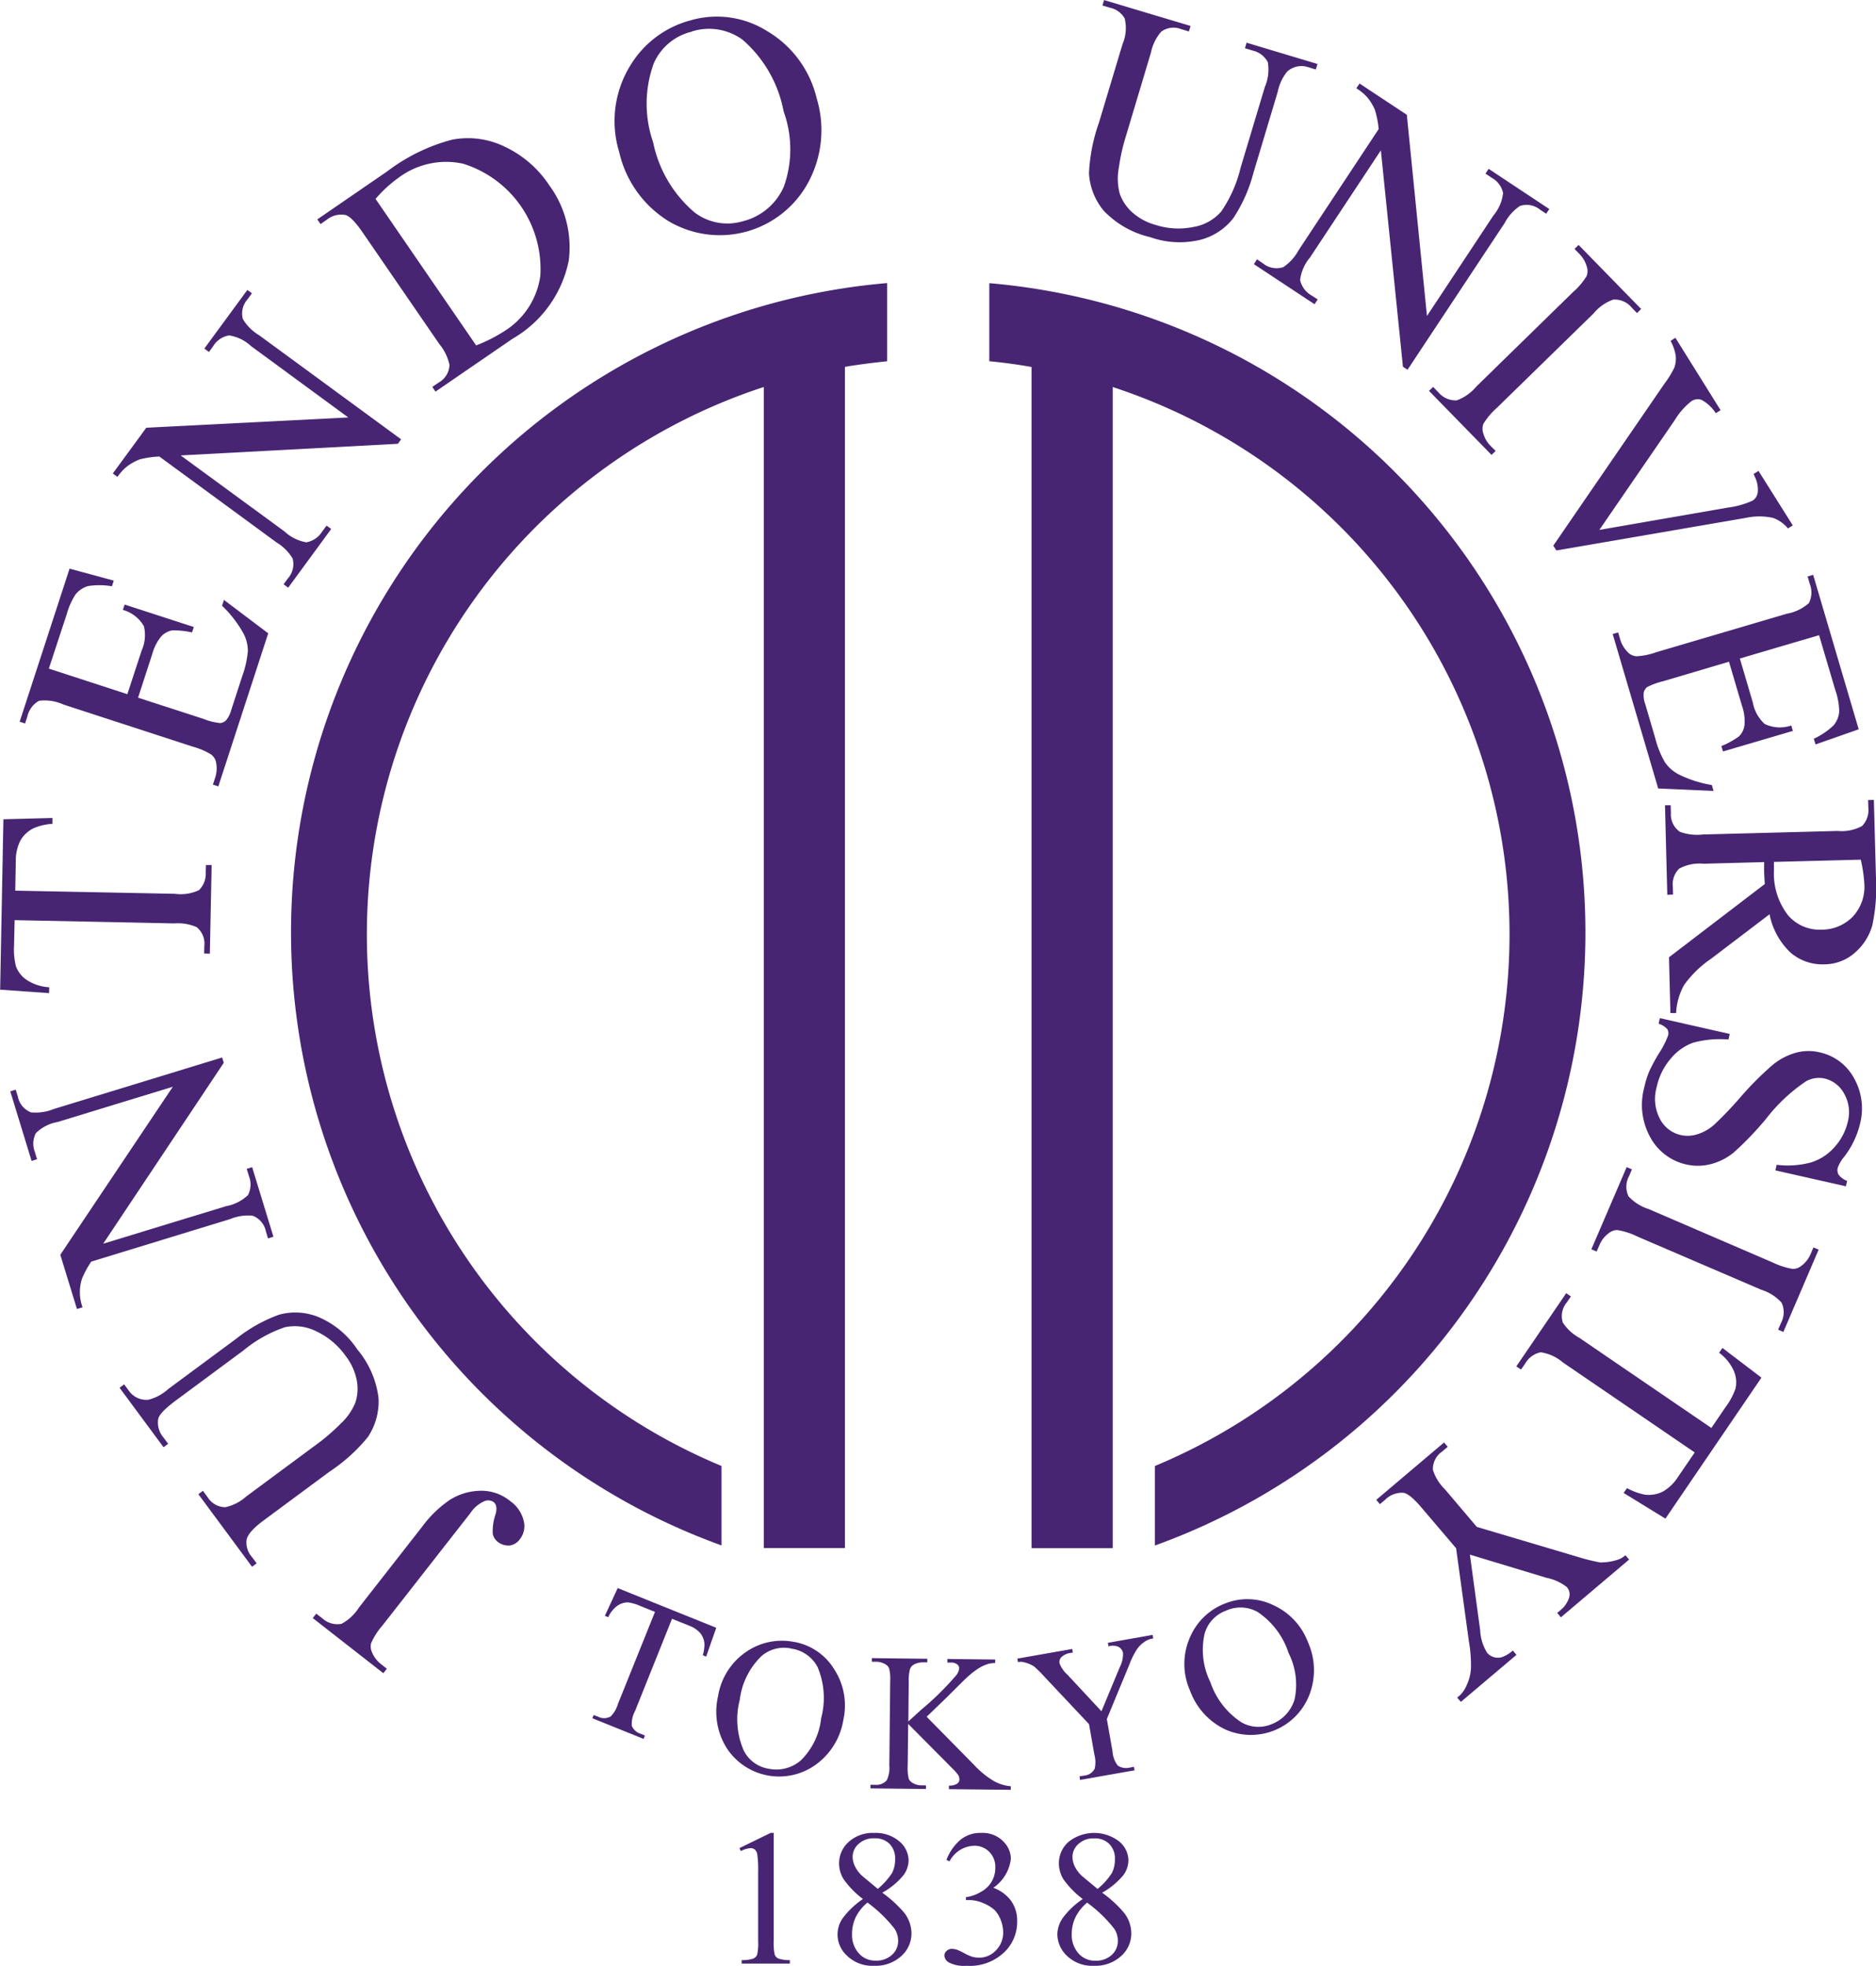 <svg xmlns="http://www.w3.org/2000/svg" width="91.31" height="95.684" viewBox="0 0 91.31 95.684">
  <g id="グループ_15093" data-name="グループ 15093" transform="translate(-1030 -1030)">
    <path id="パス_9134" data-name="パス 9134" d="M1038.918,1070.167a31.724,31.724,0,0,0,20.953,29.842v-3.867a28.028,28.028,0,0,1,2.057-52.518v56.513h3.95v-57.493c.678-.117,1.362-.2,2.056-.273v-3.806a31.717,31.717,0,0,0-29.016,31.6" transform="translate(5.247 5.213)" fill="#472573"/>
    <path id="パス_9135" data-name="パス 9135" d="M1060.315,1038.568v3.8q1.04.1,2.056.28v57.493h3.951v-56.516a28.029,28.029,0,0,1,2.054,52.517v3.87a31.721,31.721,0,0,0-8.061-61.443" transform="translate(17.837 5.214)" fill="#472573"/>
    <path id="パス_9136" data-name="パス 9136" d="M1052.574,1086.718l1.517-.74h.151v5.26a2.673,2.673,0,0,0,.045.653.32.32,0,0,0,.178.2,1.6,1.6,0,0,0,.563.079v.171h-2.345v-.171a1.707,1.707,0,0,0,.571-.075.373.373,0,0,0,.179-.179,2.463,2.463,0,0,0,.051-.675v-3.362a5.317,5.317,0,0,0-.045-.874.382.382,0,0,0-.118-.216.318.318,0,0,0-.207-.069,1.235,1.235,0,0,0-.473.142Z" transform="translate(13.417 33.236)" fill="#472573"/>
    <path id="パス_9137" data-name="パス 9137" d="M1056.811,1089.2a4.365,4.365,0,0,1-.951-.977,1.444,1.444,0,0,1-.214-.76,1.386,1.386,0,0,1,.468-1.046,1.736,1.736,0,0,1,1.245-.437,1.763,1.763,0,0,1,1.215.408,1.229,1.229,0,0,1,.455.935,1.25,1.25,0,0,1-.247.711,3.574,3.574,0,0,1-1.034.855,5.914,5.914,0,0,1,1.071.98,1.644,1.644,0,0,1,.349.991,1.461,1.461,0,0,1-.5,1.118,1.852,1.852,0,0,1-1.316.468,1.765,1.765,0,0,1-1.382-.552,1.378,1.378,0,0,1-.121-1.8,4.081,4.081,0,0,1,.961-.9m.218.174a2.166,2.166,0,0,0-.566.7,1.873,1.873,0,0,0-.185.82,1.336,1.336,0,0,0,.325.948,1.053,1.053,0,0,0,.823.359,1.113,1.113,0,0,0,.795-.28.9.9,0,0,0,.3-.68,1.061,1.061,0,0,0-.175-.592,6.7,6.7,0,0,0-1.317-1.274m.5-.666a3.389,3.389,0,0,0,.7-.78,1.459,1.459,0,0,0,.145-.655,1.023,1.023,0,0,0-.268-.753.988.988,0,0,0-.739-.273,1.072,1.072,0,0,0-.767.27.829.829,0,0,0-.293.632,1.058,1.058,0,0,0,.122.479,1.542,1.542,0,0,0,.348.454Z" transform="translate(15.195 33.236)" fill="#472573"/>
    <path id="パス_9138" data-name="パス 9138" d="M1058.933,1087.29a2.442,2.442,0,0,1,.673-.97,1.506,1.506,0,0,1,1.012-.341,1.4,1.4,0,0,1,1.15.486,1.186,1.186,0,0,1,.3.772,1.976,1.976,0,0,1-.853,1.411,1.867,1.867,0,0,1,.867.64,1.666,1.666,0,0,1,.293.983,2.05,2.05,0,0,1-.515,1.4,2.42,2.42,0,0,1-1.942.775,1.635,1.635,0,0,1-.855-.156.422.422,0,0,1-.231-.336.3.3,0,0,1,.108-.232.355.355,0,0,1,.259-.1.826.826,0,0,1,.234.037,2.437,2.437,0,0,1,.355.167,2.3,2.3,0,0,0,.381.174,1.278,1.278,0,0,0,.364.05,1.1,1.1,0,0,0,.817-.364,1.215,1.215,0,0,0,.344-.859,1.689,1.689,0,0,0-.159-.707,1.342,1.342,0,0,0-.261-.39,1.9,1.9,0,0,0-.545-.333,1.748,1.748,0,0,0-.7-.151h-.148v-.14a1.868,1.868,0,0,0,.73-.259,1.307,1.307,0,0,0,.7-1.187,1.03,1.03,0,0,0-.3-.766,1,1,0,0,0-.734-.291,1.4,1.4,0,0,0-1.195.761Z" transform="translate(17.133 33.237)" fill="#472573"/>
    <path id="パス_9139" data-name="パス 9139" d="M1063.522,1089.2a4.388,4.388,0,0,1-.954-.977,1.508,1.508,0,0,1-.212-.76,1.383,1.383,0,0,1,.467-1.046,2,2,0,0,1,2.459-.029,1.221,1.221,0,0,1,.459.935,1.25,1.25,0,0,1-.246.711,3.66,3.66,0,0,1-1.034.855,5.725,5.725,0,0,1,1.068.98,1.624,1.624,0,0,1,.351.991,1.47,1.47,0,0,1-.5,1.118,1.853,1.853,0,0,1-1.316.468,1.771,1.771,0,0,1-1.383-.552,1.461,1.461,0,0,1-.4-.977,1.444,1.444,0,0,1,.279-.819,3.94,3.94,0,0,1,.957-.9m.215.174a2.15,2.15,0,0,0-.563.7,1.877,1.877,0,0,0-.187.82,1.344,1.344,0,0,0,.325.948,1.059,1.059,0,0,0,.825.359,1.116,1.116,0,0,0,.794-.28.9.9,0,0,0,.3-.68,1.062,1.062,0,0,0-.174-.592,6.629,6.629,0,0,0-1.321-1.274m.507-.666a3.328,3.328,0,0,0,.7-.78,1.475,1.475,0,0,0,.145-.655,1.008,1.008,0,0,0-.272-.753.981.981,0,0,0-.738-.273,1.051,1.051,0,0,0-.761.27.825.825,0,0,0-.294.632,1.074,1.074,0,0,0,.119.479,1.566,1.566,0,0,0,.349.454Z" transform="translate(19.183 33.236)" fill="#472573"/>
    <path id="パス_9140" data-name="パス 9140" d="M1054.122,1080.5l-.491,1.405-.166-.068a1.808,1.808,0,0,0,.082-.571.939.939,0,0,0-.211-.515,1.338,1.338,0,0,0-.539-.355l-.828-.333-1.8,4.491a1.306,1.306,0,0,0-.156.724.686.686,0,0,0,.436.384l.2.084-.065.163-2.493-1.006.067-.156.208.079a.638.638,0,0,0,.618-.011,1.407,1.407,0,0,0,.35-.6l1.806-4.488-.708-.285a2.071,2.071,0,0,0-.61-.177.892.892,0,0,0-.511.162,1.4,1.4,0,0,0-.446.557l-.164-.066.624-1.35Z" transform="translate(10.74 28.73)" fill="#472573"/>
    <path id="パス_9141" data-name="パス 9141" d="M1055.683,1080.224a2.867,2.867,0,0,1,1.925,1.321,3.234,3.234,0,0,1,.45,2.468,3.343,3.343,0,0,1-1.346,2.184,3.046,3.046,0,0,1-4.327-.8,3.331,3.331,0,0,1-.426-2.532,3.224,3.224,0,0,1,1.471-2.228,3.045,3.045,0,0,1,2.253-.41m-.152.318a1.67,1.67,0,0,0-1.457.364,3.566,3.566,0,0,0-1.06,2.137,3.774,3.774,0,0,0,.2,2.471,1.639,1.639,0,0,0,1.2.875,1.829,1.829,0,0,0,1.578-.409,3.378,3.378,0,0,0,.984-2.047,3.842,3.842,0,0,0-.177-2.5,1.721,1.721,0,0,0-1.275-.89" transform="translate(12.991 29.698)" fill="#472573"/>
    <path id="パス_9142" data-name="パス 9142" d="M1059.321,1083.543l2.31,2.347a4.342,4.342,0,0,0,.974.791,2.071,2.071,0,0,0,.811.245l0,.173-3.012-.032,0-.173a.693.693,0,0,0,.391-.087.258.258,0,0,0,.121-.2.493.493,0,0,0-.042-.2,2.262,2.262,0,0,0-.288-.335l-2.165-2.182-.023,2.043a2.161,2.161,0,0,0,.054.635.433.433,0,0,0,.193.2.82.82,0,0,0,.426.114l.216,0,0,.176-2.7-.028v-.174l.225,0a.669.669,0,0,0,.571-.227,1.411,1.411,0,0,0,.121-.716l.042-4.09a2.17,2.17,0,0,0-.053-.64.43.43,0,0,0-.19-.2.913.913,0,0,0-.428-.118l-.223,0v-.175l2.7.031v.174l-.215,0a.934.934,0,0,0-.425.1.415.415,0,0,0-.2.224,2.049,2.049,0,0,0-.063.616l-.019,1.938q.093-.087.643-.587a13.833,13.833,0,0,0,1.7-1.678.638.638,0,0,0,.132-.325.244.244,0,0,0-.1-.19.488.488,0,0,0-.33-.087h-.145l0-.174,2.326.025v.172a1.28,1.28,0,0,0-.375.053,1.953,1.953,0,0,0-.415.193,4.1,4.1,0,0,0-.6.47c-.069.061-.389.378-.959.947Z" transform="translate(15.782 30.018)" fill="#472573"/>
    <path id="パス_9143" data-name="パス 9143" d="M1065.476,1080.372l2.178-.386.03.174-.121.023a.9.9,0,0,0-.33.161,1.363,1.363,0,0,0-.367.381,4.013,4.013,0,0,0-.352.727l-1.089,2.63.277,1.57a1.254,1.254,0,0,0,.254.693.726.726,0,0,0,.589.1l.2-.037.03.171-2.652.466-.027-.172.217-.037a.632.632,0,0,0,.521-.336,1.438,1.438,0,0,0-.016-.693l-.26-1.477-2.171-2.308a5.755,5.755,0,0,0-.512-.507,1.662,1.662,0,0,0-.5-.2.515.515,0,0,0-.273,0l-.031-.174,2.669-.469.031.173-.14.024a.8.8,0,0,0-.38.169.334.334,0,0,0-.127.335,1.421,1.421,0,0,0,.385.552l1.655,1.779.888-2.138a1.429,1.429,0,0,0,.162-.69.4.4,0,0,0-.108-.219.4.4,0,0,0-.217-.125.9.9,0,0,0-.385.008Z" transform="translate(18.447 29.59)" fill="#472573"/>
    <path id="パス_9144" data-name="パス 9144" d="M1068.139,1079.122a2.888,2.888,0,0,1,2.334.062,3.234,3.234,0,0,1,1.718,1.824,3.331,3.331,0,0,1,.061,2.563,3.05,3.05,0,0,1-4.071,1.684,3.35,3.35,0,0,1-1.731-1.892,3.2,3.2,0,0,1,.024-2.666,3.029,3.029,0,0,1,1.665-1.576m.048.35a1.666,1.666,0,0,0-1.026,1.1,3.55,3.55,0,0,0,.273,2.368,3.786,3.786,0,0,0,1.514,1.961,1.658,1.658,0,0,0,1.487.083,1.852,1.852,0,0,0,1.1-1.2,3.412,3.412,0,0,0-.291-2.255,3.821,3.821,0,0,0-1.509-2,1.7,1.7,0,0,0-1.552-.056" transform="translate(21.475 28.932)" fill="#472573"/>
    <path id="パス_9145" data-name="パス 9145" d="M1043.161,1084.289l-.171.216-3.434-2.683.171-.215.291.224a1.077,1.077,0,0,0,.94.27,2.3,2.3,0,0,0,.853-.8l3.064-3.92a5.581,5.581,0,0,1,1.343-1.306,2.869,2.869,0,0,1,1.447-.448,2.21,2.21,0,0,1,1.5.5,1.636,1.636,0,0,1,.657.961,1.02,1.02,0,0,1-.171.875.754.754,0,0,1-.489.325.842.842,0,0,1-.6-.174.665.665,0,0,1-.245-.392,2.557,2.557,0,0,1,.138-.959c.076-.284.042-.479-.1-.591a.473.473,0,0,0-.451-.037,1.584,1.584,0,0,0-.68.582l-4.278,5.469a3.279,3.279,0,0,0-.552.865.684.684,0,0,0,.05.447,1.4,1.4,0,0,0,.43.563Z" transform="translate(5.667 26.936)" fill="#472573"/>
    <path id="パス_9146" data-name="パス 9146" d="M1035.983,1076.5l-.224.169-2.141-2.895.222-.166.228.307a1.033,1.033,0,0,0,.952.442,2.239,2.239,0,0,0,.962-.518l3.315-2.453a7.354,7.354,0,0,1,2.088-1.17,2.985,2.985,0,0,1,1.874.1,4.251,4.251,0,0,1,1.926,1.586,4.526,4.526,0,0,1,1.037,2.373,3.109,3.109,0,0,1-.521,1.9,8.317,8.317,0,0,1-1.867,1.684l-3.2,2.368c-.5.371-.781.685-.833.94a1.06,1.06,0,0,0,.262.847l.227.305-.224.168-2.612-3.532.22-.166.232.315a1.025,1.025,0,0,0,.857.484,2.221,2.221,0,0,0,1.015-.519l3.561-2.636a9.688,9.688,0,0,0,1.028-.9,2.926,2.926,0,0,0,.723-1.025,2.164,2.164,0,0,0,.076-1.08,2.836,2.836,0,0,0-.559-1.222,3.65,3.65,0,0,0-1.409-1.178,2.33,2.33,0,0,0-1.536-.2,6.421,6.421,0,0,0-2.021,1.134l-3.31,2.45c-.508.381-.787.672-.833.879a1.112,1.112,0,0,0,.254.9Z" transform="translate(2.202 23.774)" fill="#472573"/>
    <path id="パス_9147" data-name="パス 9147" d="M1033.555,1074.557l-.81-2.638,5.476-8.178-5.607,1.715a2.014,2.014,0,0,0-1.057.54,1.106,1.106,0,0,0-.045.931l.1.341-.265.082-1.036-3.386.264-.081.106.344a1.028,1.028,0,0,0,.64.761,2.324,2.324,0,0,0,1.1-.162l8.2-2.51.08.259-5.869,8.806,5.987-1.829a2.084,2.084,0,0,0,1.06-.537,1.125,1.125,0,0,0,.045-.933l-.106-.345.265-.082,1.036,3.386-.265.08-.1-.334a1.044,1.044,0,0,0-.64-.768,2.262,2.262,0,0,0-1.1.162l-6.762,2.07a4.464,4.464,0,0,0-.455.843,2.147,2.147,0,0,0,.031,1.382Z" transform="translate(0.19 19.156)" fill="#472573"/>
    <path id="パス_9148" data-name="パス 9148" d="M1030.166,1055.05l2.385-.062,0,.283a2.789,2.789,0,0,0-.9.208,1.5,1.5,0,0,0-.655.6,2.151,2.151,0,0,0-.227,1.013l-.027,1.433,7.769.153a2.09,2.09,0,0,0,1.173-.178,1.116,1.116,0,0,0,.329-.87l.011-.352.277,0-.087,4.312-.277-.006.008-.36a1.038,1.038,0,0,0-.371-.923,2.267,2.267,0,0,0-1.091-.182l-7.771-.159-.028,1.223a3.431,3.431,0,0,0,.09,1.015,1.359,1.359,0,0,0,.534.677,2.222,2.222,0,0,0,1.088.352l-.008.286-2.381-.169Z" transform="translate(0 14.827)" fill="#472573"/>
    <path id="パス_9149" data-name="パス 9149" d="M1032.016,1052.242l3.822,1.245.695-2.125a1.82,1.82,0,0,0,.109-1.186,1.709,1.709,0,0,0-1.022-.792l.087-.26,3.365,1.093-.087.264a4.051,4.051,0,0,0-.968-.1.968.968,0,0,0-.531.295,2.261,2.261,0,0,0-.434.851l-.693,2.13,3.19,1.034a2.906,2.906,0,0,0,.8.2.451.451,0,0,0,.288-.126,1.323,1.323,0,0,0,.258-.513l.534-1.642a4.742,4.742,0,0,0,.274-1.227,1.86,1.86,0,0,0-.217-.859,5.742,5.742,0,0,0-1.039-1.343l.093-.283,2.154,1.626-2.429,7.452-.262-.088.111-.344a1.442,1.442,0,0,0,.048-.7.641.641,0,0,0-.243-.42,3.439,3.439,0,0,0-.907-.386l-6.283-2.047a2.192,2.192,0,0,0-1.192-.182,1.165,1.165,0,0,0-.566.761l-.111.341-.264-.084,2.429-7.451,2.15.583-.088.276a3.516,3.516,0,0,0-1.158-.011,1.226,1.226,0,0,0-.609.4,3.489,3.489,0,0,0-.434.973Z" transform="translate(0.361 10.302)" fill="#472573"/>
    <path id="パス_9150" data-name="パス 9150" d="M1033.413,1047.708l1.631-2.228,9.83-.5-4.733-3.473a2,2,0,0,0-1.068-.52,1.122,1.122,0,0,0-.772.52l-.208.286-.224-.166,2.093-2.853.224.162-.213.291a1.034,1.034,0,0,0-.227.968,2.271,2.271,0,0,0,.784.78l6.917,5.07-.159.217-10.571.566,5.051,3.7a2.107,2.107,0,0,0,1.063.53,1.134,1.134,0,0,0,.772-.524l.216-.288.224.163-2.093,2.857-.224-.166.206-.281a1.044,1.044,0,0,0,.233-.976,2.317,2.317,0,0,0-.786-.782l-5.7-4.179a4.52,4.52,0,0,0-.948.137,2.473,2.473,0,0,0-.643.36,2.344,2.344,0,0,0-.446.493Z" transform="translate(2.077 5.339)" fill="#472573"/>
    <path id="パス_9151" data-name="パス 9151" d="M1045.451,1046.518l-.155-.23.317-.214a1.017,1.017,0,0,0,.519-.859,2.355,2.355,0,0,0-.492-1.009l-3.721-5.416c-.359-.526-.642-.811-.847-.867a1.113,1.113,0,0,0-.9.221l-.314.219-.159-.227,3.413-2.345a8.975,8.975,0,0,1,3.153-1.536,4.073,4.073,0,0,1,2.552.34,5.3,5.3,0,0,1,2.177,1.888,5.087,5.087,0,0,1,.944,3.655,5.678,5.678,0,0,1-2.736,3.807Zm1.979-2.249a7.5,7.5,0,0,0,1.435-.734,3.781,3.781,0,0,0,1.688-2.641,5.368,5.368,0,0,0-3.758-5.469,3.864,3.864,0,0,0-3.116.664,6.34,6.34,0,0,0-1.145,1.05Z" transform="translate(5.745 2.543)" fill="#472573"/>
    <path id="パス_9152" data-name="パス 9152" d="M1052.529,1030.668a4.61,4.61,0,0,1,3.7.559,5.187,5.187,0,0,1,2.379,3.246,5.354,5.354,0,0,1-.408,4.1,4.893,4.893,0,0,1-6.816,1.877,5.344,5.344,0,0,1-2.387-3.357,5.149,5.149,0,0,1,.565-4.247,4.883,4.883,0,0,1,2.963-2.174m.007.564a2.7,2.7,0,0,0-1.853,1.547,5.741,5.741,0,0,0-.031,3.832,6.071,6.071,0,0,0,2.026,3.426,2.637,2.637,0,0,0,2.352.42,2.949,2.949,0,0,0,1.993-1.7,5.422,5.422,0,0,0-.018-3.644,6.116,6.116,0,0,0-2-3.49,2.776,2.776,0,0,0-2.467-.4" transform="translate(11.14 0.305)" fill="#472573"/>
    <path id="パス_9153" data-name="パス 9153" d="M1070.869,1032.347l.079-.269,3.45,1.036-.081.269-.367-.113a1.038,1.038,0,0,0-1.027.216,2.3,2.3,0,0,0-.461.991l-1.184,3.951a7.343,7.343,0,0,1-.973,2.188,2.981,2.981,0,0,1-1.558,1.044,4.274,4.274,0,0,1-2.49-.117,4.542,4.542,0,0,1-2.255-1.279,3.113,3.113,0,0,1-.724-1.838,8.561,8.561,0,0,1,.489-2.468l1.143-3.807a2.005,2.005,0,0,0,.106-1.253,1.076,1.076,0,0,0-.716-.521l-.367-.109.079-.265,4.209,1.26-.08.269-.373-.112a1.008,1.008,0,0,0-.976.123,2.251,2.251,0,0,0-.5,1.021l-1.272,4.247a9.476,9.476,0,0,0-.285,1.329,2.889,2.889,0,0,0,.032,1.259,2.159,2.159,0,0,0,.586.909,2.814,2.814,0,0,0,1.18.643,3.6,3.6,0,0,0,1.836.095,2.282,2.282,0,0,0,1.348-.755,6.353,6.353,0,0,0,.938-2.118l1.184-3.946a2.115,2.115,0,0,0,.142-1.2,1.1,1.1,0,0,0-.739-.566Z" transform="translate(19.726)" fill="#472573"/>
    <path id="パス_9154" data-name="パス 9154" d="M1073.474,1032.528l2.3,1.521.98,9.793,3.235-4.892a2.044,2.044,0,0,0,.47-1.094,1.118,1.118,0,0,0-.557-.743l-.3-.2.154-.233,2.952,1.956-.151.23-.3-.2a1.031,1.031,0,0,0-.976-.179,2.248,2.248,0,0,0-.742.826l-4.731,7.146-.223-.146-1.075-10.534-3.455,5.225a2.1,2.1,0,0,0-.476,1.087,1.154,1.154,0,0,0,.557.752l.3.194-.154.233-2.952-1.951.151-.235.294.2a1.047,1.047,0,0,0,.984.182,2.282,2.282,0,0,0,.745-.822l3.9-5.9a4.626,4.626,0,0,0-.185-.94,2.524,2.524,0,0,0-.389-.627,2.556,2.556,0,0,0-.515-.42Z" transform="translate(22.7 1.538)" fill="#472573"/>
    <path id="パス_9155" data-name="パス 9155" d="M1076.975,1047.439l-.2.193-3.043-3.117.2-.193.253.26a1.094,1.094,0,0,0,.9.395,2.264,2.264,0,0,0,.954-.676l4.7-4.592a3.343,3.343,0,0,0,.664-.78.686.686,0,0,0,.013-.447,1.432,1.432,0,0,0-.353-.619l-.25-.258.2-.193,3.043,3.118-.2.2-.257-.267a1.076,1.076,0,0,0-.9-.391,2.207,2.207,0,0,0-.957.674l-4.7,4.589a3.412,3.412,0,0,0-.661.78.679.679,0,0,0-.011.456,1.4,1.4,0,0,0,.347.611Z" transform="translate(25.822 4.51)" fill="#472573"/>
    <path id="パス_9156" data-name="パス 9156" d="M1089.149,1049.453l-.235.148a1.671,1.671,0,0,0-.729-.513,3.084,3.084,0,0,0-1.326,0l-9.218,1.585-.148-.235,5.411-7.885a4.607,4.607,0,0,0,.481-.784,1.329,1.329,0,0,0,.065-.583,2.205,2.205,0,0,0-.25-.714l.235-.151,2.2,3.526-.234.145a1.916,1.916,0,0,0-.692-.648.557.557,0,0,0-.487.058,3.387,3.387,0,0,0-.808.912l-3.681,5.359,6.262-1.088a4.1,4.1,0,0,0,1.211-.344.571.571,0,0,0,.238-.4,1.408,1.408,0,0,0-.152-.772c-.008-.026-.025-.065-.05-.121l.238-.147Z" transform="translate(28.111 6.12)" fill="#472573"/>
    <path id="パス_9157" data-name="パス 9157" d="M1089.333,1050.5l-3.855,1.136.633,2.149a1.845,1.845,0,0,0,.578,1.038,1.7,1.7,0,0,0,1.291.072l.077.265-3.4,1-.079-.262a4.034,4.034,0,0,0,.855-.471.932.932,0,0,0,.269-.545,2.234,2.234,0,0,0-.122-.947l-.632-2.144-3.215.953a3.371,3.371,0,0,0-.773.285.505.505,0,0,0-.162.269,1.274,1.274,0,0,0,.079.571l.485,1.653a4.574,4.574,0,0,0,.472,1.17,1.867,1.867,0,0,0,.666.583,5.658,5.658,0,0,0,1.613.518l.084.288-2.694-.119-2.215-7.518.266-.079.1.344a1.454,1.454,0,0,0,.359.608.635.635,0,0,0,.436.209,3.37,3.37,0,0,0,.968-.2l6.338-1.869a2.189,2.189,0,0,0,1.087-.523,1.164,1.164,0,0,0,.034-.945l-.1-.346.269-.082,2.217,7.52-2.1.737-.086-.277a3.532,3.532,0,0,0,.961-.65,1.17,1.17,0,0,0,.276-.675,3.276,3.276,0,0,0-.19-1.044Z" transform="translate(29.206 10.417)" fill="#472573"/>
    <path id="パス_9158" data-name="パス 9158" d="M1081.135,1064.816l-.069-2.713,4.663-3.565c-.016-.254-.027-.462-.034-.625v-.209c0-.073,0-.151.006-.234l-2.955.079a2.074,2.074,0,0,0-1.187.241,1.064,1.064,0,0,0-.307.861l.011.4-.28.01-.111-4.357.277,0,.011.378a1.017,1.017,0,0,0,.442.915,2.424,2.424,0,0,0,1.107.129l6.568-.172a2.077,2.077,0,0,0,1.185-.24,1.1,1.1,0,0,0,.307-.878l-.011-.385.28-.008.1,3.7a8.962,8.962,0,0,1-.174,2.4,2.732,2.732,0,0,1-.836,1.325,2.256,2.256,0,0,1-1.5.578,2.377,2.377,0,0,1-1.642-.568,3.475,3.475,0,0,1-1.025-1.869l-2.862,2.177a5.159,5.159,0,0,0-1.3,1.27,3.11,3.11,0,0,0-.386,1.363Zm5.039-7.356c0,.1,0,.173,0,.248s0,.129,0,.172a3.319,3.319,0,0,0,.687,2.178,2.019,2.019,0,0,0,1.625.7,2.1,2.1,0,0,0,1.531-.639,2.128,2.128,0,0,0,.557-1.593,6.951,6.951,0,0,0-.174-1.174Z" transform="translate(30.168 14.492)" fill="#472573"/>
    <path id="パス_9159" data-name="パス 9159" d="M1090.1,1069.285l-3.431-.775.061-.272a4.348,4.348,0,0,0,1.679-.117,2.518,2.518,0,0,0,1.147-.754,2.76,2.76,0,0,0,.639-1.229,1.818,1.818,0,0,0-.18-1.362,1.456,1.456,0,0,0-.946-.737,1.3,1.3,0,0,0-.9.129,8.3,8.3,0,0,0-1.95,1.827,15.583,15.583,0,0,1-1.573,1.641,2.931,2.931,0,0,1-1.118.569,2.543,2.543,0,0,1-1.195.018,2.643,2.643,0,0,1-1.747-1.313,3.242,3.242,0,0,1-.3-2.434,4.487,4.487,0,0,1,.249-.8,8.7,8.7,0,0,1,.478-.881,4.292,4.292,0,0,0,.434-.851.4.4,0,0,0-.042-.312.936.936,0,0,0-.42-.26l.061-.272,3.4.769-.061.272a4.954,4.954,0,0,0-1.714.152,2.518,2.518,0,0,0-1.1.783,3.109,3.109,0,0,0-.679,1.377,2.1,2.1,0,0,0,.156,1.549,1.518,1.518,0,0,0,1.022.79,1.559,1.559,0,0,0,.783-.034,2.244,2.244,0,0,0,.836-.47,17.973,17.973,0,0,0,1.284-1.346,15.6,15.6,0,0,1,1.547-1.552,3.09,3.09,0,0,1,1.123-.6,2.339,2.339,0,0,1,1.189-.023,2.5,2.5,0,0,1,1.653,1.234,3,3,0,0,1,.3,2.258,4.3,4.3,0,0,1-.768,1.59,1.744,1.744,0,0,0-.313.537.448.448,0,0,0,.042.336.94.94,0,0,0,.415.3Z" transform="translate(29.744 18.457)" fill="#472573"/>
    <path id="パス_9160" data-name="パス 9160" d="M1078.9,1069.761l-.256-.109,1.718-4,.256.109-.14.333a1.083,1.083,0,0,0-.025.981,2.3,2.3,0,0,0,.99.623l6.037,2.6a3.581,3.581,0,0,0,.976.311.684.684,0,0,0,.418-.158,1.391,1.391,0,0,0,.439-.561l.14-.329.254.107-1.718,4.008-.254-.111.145-.339a1.09,1.09,0,0,0,.019-.98,2.232,2.232,0,0,0-.988-.626l-6.04-2.595a3.392,3.392,0,0,0-.972-.31.662.662,0,0,0-.421.163,1.346,1.346,0,0,0-.434.555Z" transform="translate(28.812 21.156)" fill="#472573"/>
    <path id="パス_9161" data-name="パス 9161" d="M1083.63,1080.489l-2.033-1.25.163-.235a3.016,3.016,0,0,0,.87.318,1.523,1.523,0,0,0,.878-.151,2.141,2.141,0,0,0,.741-.722l.808-1.181-6.418-4.383a2.13,2.13,0,0,0-1.083-.493,1.125,1.125,0,0,0-.753.552l-.2.288-.23-.153,2.429-3.565.228.159-.2.292a1.036,1.036,0,0,0-.193.98,2.282,2.282,0,0,0,.812.749l6.418,4.381.689-1.011a3.379,3.379,0,0,0,.484-.9,1.4,1.4,0,0,0-.076-.856,2.236,2.236,0,0,0-.719-.893l.159-.235,1.9,1.446Z" transform="translate(27.43 23.429)" fill="#472573"/>
    <path id="パス_9162" data-name="パス 9162" d="M1078.96,1084.5l-2.706,2.289-.182-.208.151-.125a1.572,1.572,0,0,0,.322-.5,2.176,2.176,0,0,0,.2-.822,6.789,6.789,0,0,0-.1-1.287l-.624-4.536-1.652-1.941c-.4-.478-.708-.732-.914-.758a1.15,1.15,0,0,0-.889.341l-.253.212-.178-.209,3.3-2.793.179.209-.273.234a1.028,1.028,0,0,0-.449.889,2.263,2.263,0,0,0,.582.943l1.556,1.835,4.882,1.449a9.443,9.443,0,0,0,1.12.28,2.7,2.7,0,0,0,.848-.129,1,1,0,0,0,.381-.223l.182.212-3.322,2.812-.178-.216.171-.144a1.269,1.269,0,0,0,.389-.547.534.534,0,0,0-.094-.567,2.338,2.338,0,0,0-.979-.447l-3.737-1.131.5,3.682a2.273,2.273,0,0,0,.336,1.092.672.672,0,0,0,.323.214.709.709,0,0,0,.406,0,1.6,1.6,0,0,0,.524-.321Z" transform="translate(24.851 26.048)" fill="#472573"/>
  </g>
</svg>
